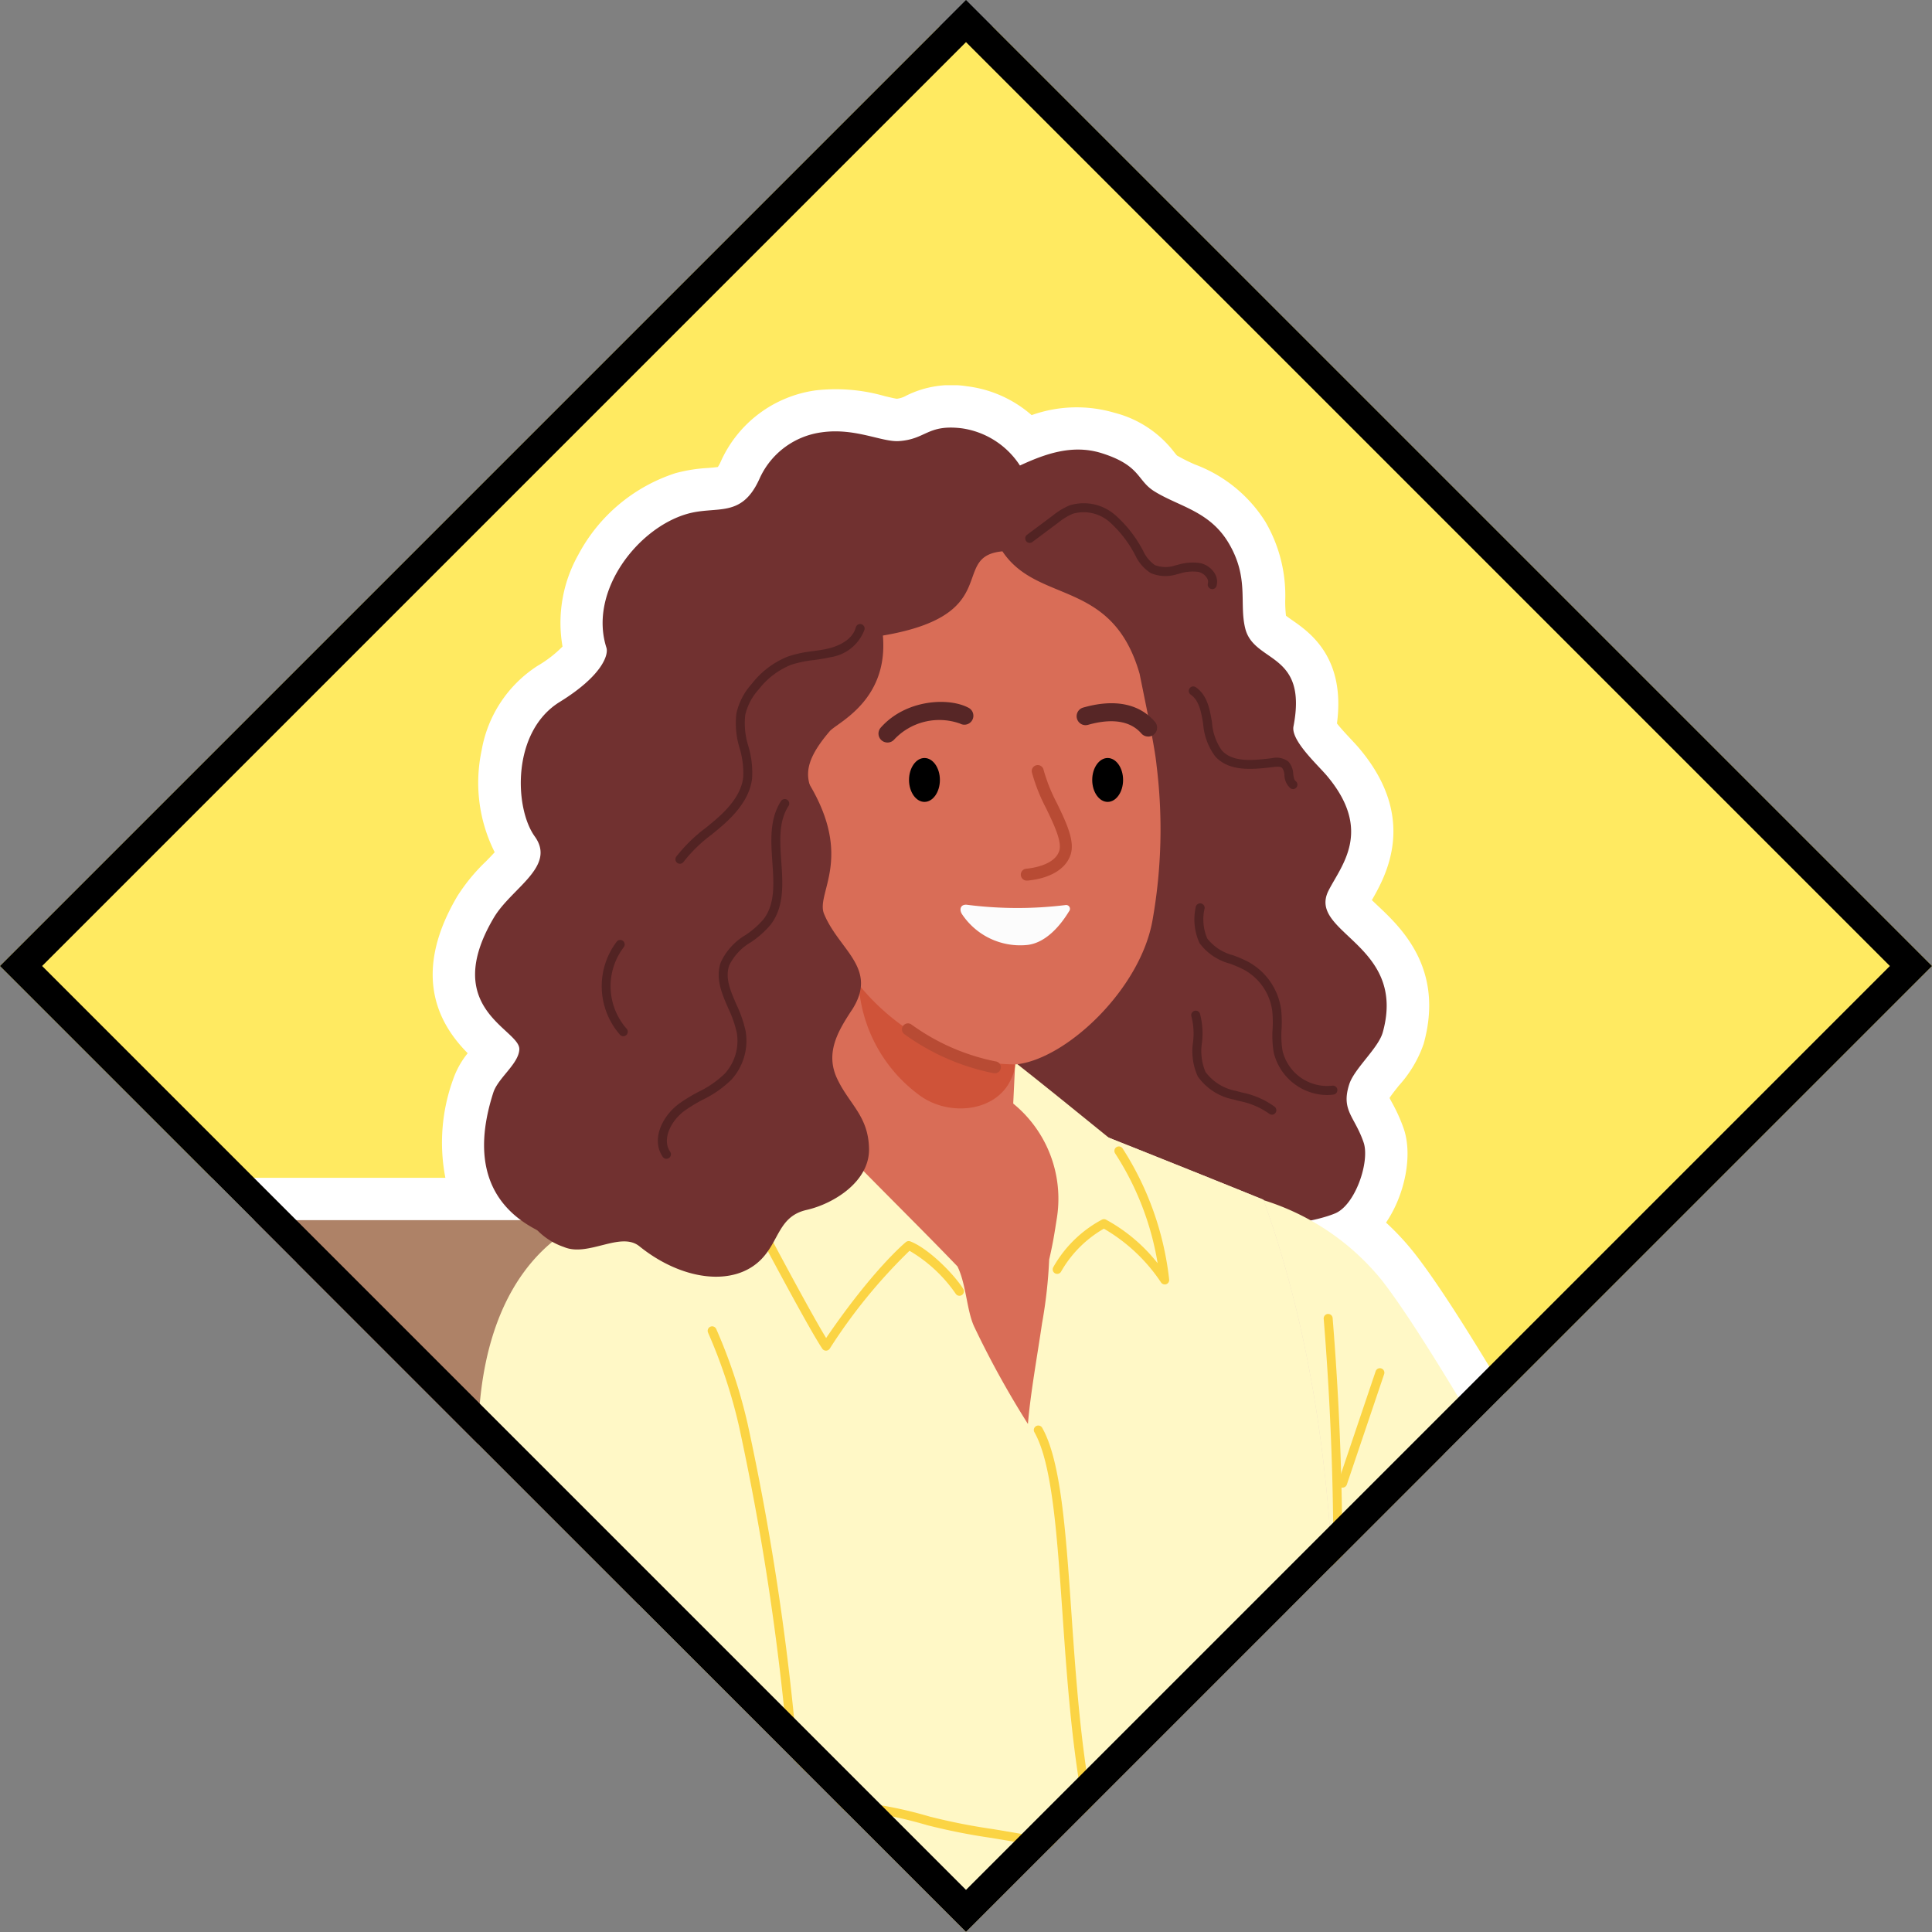 <svg xmlns="http://www.w3.org/2000/svg" xmlns:xlink="http://www.w3.org/1999/xlink" width="194.634" height="194.634" viewBox="0 0 194.634 194.634"><rect x="0" y="0" width="194.634" height="194.634" fill="#808080" stroke="none"/><defs><style>.a{fill:#e1843f;}.b,.y{fill:none;}.c{clip-path:url(#a);}.d{fill:#ffea61;}.e{clip-path:url(#b);}.f{fill:#472010;}.g{fill:#fff;}.h{fill:#cca48d;}.i{fill:#ae8267;}.j{fill:#713130;}.k{fill:#fff8c6;}.l{fill:#1b4b54;}.m{fill:#d96d57;}.n{fill:#fbd444;}.o{fill:#ecd5c5;}.p{fill:#97684a;}.q{fill:#feea61;}.r{fill:#f8bd3d;}.s{fill:#75462a;}.t{fill:#b84b34;}.u{fill:#cf5339;}.v{fill:#572626;}.w{fill:#fcfcfc;}.x{fill:#522323;}.y{stroke:#000;stroke-width:3px;}.z{stroke:none;}</style><clipPath id="a"><rect class="a" width="137.627" height="137.627" transform="translate(259.317 2539) rotate(45)"/></clipPath><clipPath id="b"><rect class="b" width="290.359" height="374.754"/></clipPath></defs><g transform="translate(-162 -3020.098)"><g class="c" transform="translate(0 481.098)"><g transform="translate(175.829 2566.659)"><rect class="d" width="216.975" height="216.975" transform="translate(-25 -25)"/><g transform="translate(-19 11.149)"><g class="e"><path class="f" d="M286.547,339.183l-14.452.8c.211-1.145.353-4.142-3.106-6.673q-.212-.154-.442-.307c-1-.661-3.244-2.232-4.448-2.98a2.76,2.76,0,0,0-.868-.372c-.628-.422-1.269-.871-1.919-1.361-3.814-2.876-10.229-7.646-13.532-15.079a104.814,104.814,0,0,1-2.787-10.929,11.971,11.971,0,0,0,4.091-5.733s-.012-.052-.029-.128q-.061-.276-.263-1.174l-.443-1.974c-.015-.068-.031-.139-.047-.209l-1.087-4.845c0-.016-.007-.033-.011-.048-4.745-21.142-16.981-75.619-19-84.163-2.511-10.641-10.337-19.868-20.275-21.479-11.05-1.792-30.566-.992-47.434.27a27.067,27.067,0,0,0-1.939-4.737c-.184-.3-.47-.722-.829-1.219h37.455a2.215,2.215,0,0,0,.847-4.263h.959c0-3.672-3.579-6.649-7.25-6.649H169.45a12.521,12.521,0,0,0,2.314-.658,13.957,13.957,0,0,0,3.912-2.357,12.244,12.244,0,0,0,1.208-1.2c.058-.062.114-.128.171-.193.075-.088.154-.173.226-.263a11.74,11.74,0,0,0,.942-1.314c2.17-3.513,6.574-10.338-3.062-24.992-.313-.476-2.991-1.819-4.667-4.366C163.682,120.24,152.83,100.231,147.209,93a23.413,23.413,0,0,0-7.157-6.038,14.031,14.031,0,0,0,2.464-.719c2.034-.868,3.5-5.244,2.849-7.141-.9-2.638-2.3-3.211-1.445-5.861.511-1.588,2.926-3.622,3.372-5.219,2.489-8.913-7.631-10-5.46-14.293,1.272-2.516,4.5-6.022-.161-11.562-.918-1.093-3.648-3.563-3.372-4.979,1.471-7.558-3.977-6.327-4.859-9.866-.633-2.541.413-5.06-1.652-8.571-1.932-3.284-5.065-3.708-7.538-5.266-1.732-1.091-1.342-2.581-5.266-3.82-2.991-.944-5.785.107-8.243,1.24A8.39,8.39,0,0,0,104.9,7.162c-3.479-.426-3.595,1.1-6.343,1.285-1.725.118-4.417-1.365-7.789-.883A8.024,8.024,0,0,0,84.5,12.247c-1.82,4.035-4.283,2.677-7.28,3.533-5,1.428-9.957,7.815-8.137,13.489.218.68-.375,2.784-4.711,5.46C59.534,37.718,59.795,45.4,61.86,48.273c2.194,3.051-2.348,5.19-4.122,8.19C52.278,65.7,60.414,67.7,60.307,69.738c-.076,1.461-2.138,2.86-2.613,4.336-2.225,6.907-.142,10.715,2.776,12.858H21.918c-2.929,0-5.168.659-4.744,4.217.442,2.695,2.215,3.286,4.2,3.342l9.9.275a8.893,8.893,0,0,1,8.356,6.637l19.2,73.163c-.015.164-.022.331-.025.5a2.215,2.215,0,0,0-1.747,2.164V208.65a34.49,34.49,0,0,0-8.115.142c-14.108,1.931-26.08,12.448-33.713,29.615-7.434,16.721-9.893,37.881-6.925,59.58s11.021,41.421,22.674,55.531c10.647,12.893,23.191,19.788,35.767,19.788a34.32,34.32,0,0,0,4.661-.318c14.107-1.931,26.08-12.447,33.712-29.615,7.434-16.721,9.894-37.881,6.926-59.58-2.343-17.13-7.866-33.015-15.817-45.892a31.787,31.787,0,0,0,3.35.207l31.638.22c-.012.027-.025.052-.036.079-7.434,16.721-9.894,37.881-6.925,59.58a124.4,124.4,0,0,0,10.2,35.434,30.813,30.813,0,0,0-1.146,17.3c2.687,12.75,12.268,21.815,22.3,21.815a16.474,16.474,0,0,0,3.408-.356,16.959,16.959,0,0,0,6.726-3.068,37.751,37.751,0,0,0,16.954,4.194,34.312,34.312,0,0,0,4.661-.318c11.765-1.61,22.043-9.2,29.559-21.627l64.019-4.218a5.287,5.287,0,0,0,2.676-.918l4.311-2.958a2.24,2.24,0,0,0-1.381-4.085m-97.3,5.415-12.519-34.884.019-10.173a3.363,3.363,0,0,0,.56-.029,3.527,3.527,0,0,0,1.451-.556l15.369,45.37Zm-32.445,11.4c3.482-1.491,5.406-6.179,4.359-11.143a12.924,12.924,0,0,0-1.21-3.354l3.107-9.542a25.81,25.81,0,0,1,5.4,11.357h0a24.692,24.692,0,0,1-1.5,15.6,17.1,17.1,0,0,1-2.084,3.354,51.085,51.085,0,0,1-8.064-6.278M129.75,297.236a119.608,119.608,0,0,1,.175-34.666L146.34,272.5v22.572L129.9,298.251c-.049-.34-.108-.674-.154-1.015M88.5,236.249,62.688,283.8a6.169,6.169,0,0,0-.985-.825l9.579-63.009A31.508,31.508,0,0,0,88.265,235.92c.079.11.159.219.238.329M13.8,297.236a119.6,119.6,0,0,1,.175-34.665l40.967,24.775a12.629,12.629,0,0,0-.208,3.009l-40.779,7.9c-.049-.34-.108-.674-.154-1.015M164.1,325.2a19.217,19.217,0,0,0-13.273-4.823l-.051-.323V319.4l17.216-19.46a20.155,20.155,0,0,1,1.965,4.013l.556,1.548Zm-13.324-34.6,1,.128c.063.008.126.013.189.016a20.014,20.014,0,0,1,7.491,1.784l-8.685,1.681Zm10.281,2.747A19.827,19.827,0,0,1,167.341,299l-16.569,18.728V295.34Zm58.282,24.182c-.929-1.365-1.725-4.5-2.387-8.283a18.64,18.64,0,0,0,5.249-5.528l.128.329.083.216.19.49.072.184.174.446.067.172c.247.632.463,1.18.643,1.635a109.381,109.381,0,0,1-1.581,14.18c-.814-1.174-1.689-2.449-2.637-3.841m-37.87-27.391a13.605,13.605,0,0,0-.671-2.735l4.5-2.764c.836,2.278,1.683,4.558,2.522,6.792Zm.989-13.371-3.816,7.028a6.168,6.168,0,0,0-.985-.825l2.126-13.989c.812,2.451,1.716,5.075,2.674,7.786m-3.052,7.944,3.55-6.54c.634,1.78,1.287,3.589,1.951,5.4l-4.537,2.789a10.239,10.239,0,0,0-.964-1.654m-6.957-46.1c1.174,6.21,2.653,13.54,4.173,19.8.536,2.207,1.369,5.028,2.4,8.229l-2.4,15.805a3.653,3.653,0,0,0-1.105-.209l-6.493-43.648Zm-21.672-.151,17.121.119,6.517,43.8a3.8,3.8,0,0,0-1.327.749l-22.311-41.065Zm20.021,53.156a13.577,13.577,0,0,0,.664,2.726l-1.113,1.257a24.219,24.219,0,0,0-3.263-3.422l3.7-.715c.007.051.009.1.016.154m-17.451,44.822L151.688,325.9a14.174,14.174,0,0,1,9.095,3.749c.493.425.967.878,1.424,1.356l-3.009,9.24a8.385,8.385,0,0,0-5.855-3.8m17.68-39.931.907-1.026a9.818,9.818,0,0,0,1.208,1.946l-.529,1.624a24.494,24.494,0,0,0-1.586-2.544m10.549-5.218,6.7,1.365c2.509,6.662,4.9,12.83,6.624,17.221l-13.567-15.274a12.5,12.5,0,0,0,.242-3.312M201.4,316.269c.116.457.226.894.328,1.306l-1.049-1.181c.235-.036.475-.078.721-.125m29.234,3.63c0,.237,0,.473-.012.694l.148,11.53a.429.429,0,0,0-.181.1c-.42-.428-.838-.885-1.27-1.4-.1-.028-.218-.048-.325-.074-.831-.96-1.7-2.042-2.653-3.3a108.958,108.958,0,0,0,2.494-16.138,35.656,35.656,0,0,1,1.8,8.58M142.511,147.338c-.037-.379-.076-.754-.11-1.138-.129-2.221.048-6.391.078-11.862,2.1,3.518,4.5,7.492,6.945,11.447ZM70.332,218.845,61.5,276.973V215.1a36.8,36.8,0,0,1,8.837,3.748M54.827,291.467c.007.051.009.1.016.154a13.575,13.575,0,0,0,.664,2.726L23.347,330.7a118.271,118.271,0,0,1-9.226-31.349Zm3.23,6.872a5.051,5.051,0,0,0,1.636.99l-.125,67.536c-6.856-1.694-13.629-5.772-19.906-12.029Zm5.4-13.625,25.765-47.46A100.16,100.16,0,0,1,101.784,263.4l-37.369,22.97a10.238,10.238,0,0,0-.964-1.654M172.288,284a7.6,7.6,0,0,0-1.105,2.232l-20.411-12.343v-29.49Zm-1.4,3.351a12.636,12.636,0,0,0-.208,3.01l-4.731.916a24.353,24.353,0,0,0-13.711-4.95l-1.47-.186V275.178ZM146.34,296.2v24.027a2.194,2.194,0,0,0,.026.344l.095.6a17.887,17.887,0,0,0-8.627,6.19,119.983,119.983,0,0,1-7.763-28.015Zm.995,30.551,1.715,10.934a8.715,8.715,0,0,0-3.047,5.2,92.141,92.141,0,0,1-5.446-9.534,13.8,13.8,0,0,1,6.778-6.6m26.544,15.421h0A30.472,30.472,0,0,0,165,325.992l6.118-18.788L175.6,319.7l-.087,47.166a34.448,34.448,0,0,1-5.69-1.961,23.267,23.267,0,0,0,2.129-3.606,30.254,30.254,0,0,0,1.923-19.128m.246-39.715c-.243-.677-.517-1.338-.813-1.982l.695-2.134a5.055,5.055,0,0,0,1.635.99l-.014,7.314Zm5.539-4.284a6.965,6.965,0,0,0,1.309-2.3l15.1,17c.4,1.011.726,1.835.965,2.438l.023.059c.285.716.441,1.107.441,1.107a7.69,7.69,0,0,0,1.831.068l2.947,3.317a18.336,18.336,0,0,1,.159,5.343l-.019,0,0,.3c0,.032,0,.068,0,.1l.01.2.288,18.035-7.442.414Zm61.663,37.019,2.346,2.868c1.456,1.708,2.391,2.614,3.675,3.043a5.634,5.634,0,0,0,.9.214l-6.589.367ZM148.95,165.937c-1.174-1.381-2.245-2.615-3.07-3.531l7.015,1.351a.444.444,0,0,0,.335.158h.016c.009,0,.126-.006.322-.029l10.461,2.014c.075.014.151.023.226.036ZM61.5,184.7l7.093,27.033A39.52,39.52,0,0,0,61.5,209.38Zm-7.917,29.314a29.188,29.188,0,0,1,3.485.214v51.237L49.454,214.32c.083-.012.163-.028.246-.039a28.572,28.572,0,0,1,3.878-.264m-5.218.482,8.7,58.5v10.007L27.4,228.406c5.705-7.443,12.831-12.4,20.963-13.906M26.668,229.384,56.338,284a7.612,7.612,0,0,0-1.105,2.232L14.167,261.392c2.157-12.706,6.5-23.771,12.5-32.008M35.257,349.99a87.374,87.374,0,0,1-11.4-18.2l32.119-36.306a9.847,9.847,0,0,0,1.208,1.946l-18.4,56.512q-1.794-1.86-3.528-3.954m35.4,17.508a29.182,29.182,0,0,1-9.987-.381l.125-67.577a3.362,3.362,0,0,0,.56-.029,3.522,3.522,0,0,0,1.451-.556l21.361,63.059a30.237,30.237,0,0,1-13.51,5.484m14.447-6.173L63.714,298.171a6.965,6.965,0,0,0,1.309-2.3l36.7,41.315c-3.921,10.4-9.608,18.794-16.615,24.136m17.05-25.314L65.379,294.606a12.527,12.527,0,0,0,.242-3.312l42.1,8.571a103.552,103.552,0,0,1-5.564,36.146m5.541-37.282-42.185-8.588a13.605,13.605,0,0,0-.671-2.735l37.284-22.917a124.92,124.92,0,0,1,4.434,20.055,126.747,126.747,0,0,1,1.138,14.186m29.558-60.359,9.083.063V271.2l-16.223-9.811a85.4,85.4,0,0,1,7.14-23.022m20.624,128.389c-8.2,1.725-16.784-5.981-19.144-17.182a27.031,27.031,0,0,1-.433-8.689,88.461,88.461,0,0,0,8.631,12.63,64.163,64.163,0,0,0,13.393,12.413,11.152,11.152,0,0,1-2.447.828m28.731.74a29.214,29.214,0,0,1-9.987-.382l.081-44.347,8.293,23.1.551,4.927a2.747,2.747,0,0,0,2.892,2.436l8.517-.561,3.163,9.338a30.237,30.237,0,0,1-13.51,5.484m14.446-6.173L198.1,352.6l11.962-.788a43.414,43.414,0,0,1-9.007,9.513" transform="translate(-2.818 -2.819)"/><path class="g" d="M179.884,374.754a41.274,41.274,0,0,1-16.6-3.586,20.994,20.994,0,0,1-10.484,2.815c-12.263,0-23.4-10.6-26.475-25.2a35.248,35.248,0,0,1,.728-17.968,128.571,128.571,0,0,1-9.835-35.066c-2.738-20.017-.995-39.642,4.9-56.014l-21.246-.149a126.408,126.408,0,0,1,12.6,40.811c3.074,22.475.5,44.456-7.254,61.893C97.952,360.855,84.8,372.259,69.174,374.4a38.829,38.829,0,0,1-5.239.357c-13.823,0-27.694-7.578-39.058-21.338C12.725,338.7,4.34,318.222,1.265,295.746s-.5-44.455,7.254-61.893c8.255-18.567,21.407-29.97,37.034-32.109a38.615,38.615,0,0,1,4.425-.346V174.409a6.466,6.466,0,0,1,1.307-3.886L32.693,99.668a4.65,4.65,0,0,0-4.347-3.454l-9.905-.275c-6.495-.184-7.966-4.9-8.3-6.918-.01-.061-.019-.123-.026-.184a7.8,7.8,0,0,1,1.7-6.379c2.079-2.341,5.148-2.612,7.277-2.612H50.039a18.645,18.645,0,0,1,.775-9.9,8.68,8.68,0,0,1,1.474-2.65c-2.4-2.429-6.006-7.428-1.041-15.824a18.547,18.547,0,0,1,2.873-3.495c.267-.272.608-.621.887-.93A15.584,15.584,0,0,1,53.69,36.8a12.7,12.7,0,0,1,5.626-8.523,12,12,0,0,0,2.525-1.951,13.965,13.965,0,0,1,1.572-9.215,17.021,17.021,0,0,1,9.819-8.255,15.841,15.841,0,0,1,3.268-.52c.328-.026.756-.06.991-.1a3.669,3.669,0,0,0,.3-.562A12.324,12.324,0,0,1,87.344.519a17.837,17.837,0,0,1,6.945.577c.424.1.994.24,1.236.267a2.508,2.508,0,0,0,.956-.319A10.192,10.192,0,0,1,102.6.107a12.116,12.116,0,0,1,6.5,2.906,13.508,13.508,0,0,1,8.358-.234,11,11,0,0,1,5.993,3.952c.1.128.244.3.293.351a17.857,17.857,0,0,0,1.8.9,14.252,14.252,0,0,1,7.115,5.792,14.725,14.725,0,0,1,1.987,7.946,12.689,12.689,0,0,0,.078,1.5c.163.127.41.3.6.432,1.79,1.242,5.416,3.76,4.536,10.423.391.5,1.015,1.166,1.362,1.536.361.385.678.727.905,1,5.863,6.976,2.721,12.708,1.249,15.26.2.192.41.392.594.565,2.355,2.218,6.737,6.347,4.621,13.923a12.175,12.175,0,0,1-2.487,4.19c-.313.391-.77.965-.947,1.258.065.126.149.282.217.409a16.91,16.91,0,0,1,1.219,2.7c.9,2.647.133,6.609-1.789,9.443a26.33,26.33,0,0,1,2.961,3.21c3.439,4.423,8.381,12.786,13.612,21.641,3.48,5.892,7.08,11.983,9.87,16.223A10.737,10.737,0,0,0,174,128a6.74,6.74,0,0,1,1.915,1.8c10.646,16.191,5.9,25.04,3.448,29.054h7.566c6.16,0,11.377,4.867,11.515,10.68a6.5,6.5,0,0,1-.265,5.165q4.344.276,7.624.807c11.141,1.806,20.683,11.737,23.745,24.712,2,8.462,13.957,61.709,19.008,84.209l.019.089,1.86,8.288a4.27,4.27,0,0,1-.069,2.137,14.941,14.941,0,0,1-3.5,5.977c.764,3.4,1.462,6.061,2.082,7.923,2.835,6.231,8.329,10.37,11.975,13.118l.148.112c.4.3.813.6,1.26.907a6.655,6.655,0,0,1,1.274.649c.864.54,2.078,1.369,3.153,2.1.528.36,1,.684,1.335.9.209.139.411.279.605.422a11.741,11.741,0,0,1,4.347,5.634l10.455-.582h.021a6.508,6.508,0,0,1,4.011,11.867l-4.311,2.957a9.562,9.562,0,0,1-4.836,1.659l-61.816,4.073c-8.15,12.534-18.98,20.035-31.438,21.74a38.823,38.823,0,0,1-5.239.357m3.91-10.075h0ZM62.131,360.6a24.385,24.385,0,0,0,5.132-.153h0a25.222,25.222,0,0,0,8.974-3.056l-14.025-41.4Zm115.95,0a24.455,24.455,0,0,0,5.135-.153,25.242,25.242,0,0,0,8.973-3.055l-1.039-3.065-5.245.346a7.023,7.023,0,0,1-7.414-6.22l-.381-3.4ZM41.733,350.782a41.754,41.754,0,0,0,10.759,7.275l.075-40.549Zm118.7,2.327.261.2q.287-.723.512-1.483a13.174,13.174,0,0,1-.773,1.28m-15.994-8.967q1.449,2,2.966,3.839,1.379,1.67,2.806,3.2a4.268,4.268,0,0,1,2.094-1.931c1.412-.6,2.525-3.2,1.863-6.34a8.62,8.62,0,0,0-.811-2.245,4.481,4.481,0,0,1-.2-.449,4.424,4.424,0,0,1-.276-.354,4.272,4.272,0,0,0-2.771-1.993,4.294,4.294,0,0,1-.72-.134,4.267,4.267,0,0,1-.564.517,4.57,4.57,0,0,0-1.463,2.687,4.268,4.268,0,0,1-2.92,3.2m-74.807-36.3,14.6,43.112a53.476,53.476,0,0,0,9.729-15.718Zm137.614,36.881a4.269,4.269,0,0,1,3.261,1.516,4.271,4.271,0,0,1,3.315-1.958l23.256-1.532a4.268,4.268,0,0,1-2.5-3.674l-.328-6.492a4.267,4.267,0,0,1,7.565-2.918l2.32,2.835a8.867,8.867,0,0,0,1.749,1.73,1.353,1.353,0,0,0,.214.048,4.268,4.268,0,0,1,1.7,7.764L267,340.779a4.266,4.266,0,0,1-1.922-4.385c.086-.464.013-1.4-1.429-2.455q-.131-.1-.275-.191c-.359-.238-.87-.586-1.437-.973-.924-.631-2.06-1.406-2.783-1.863a4.471,4.471,0,0,1-1.121-.533c-.762-.511-1.453-1-2.111-1.5l-.147-.111c-4.116-3.1-11.006-8.295-14.715-16.642q-.079-.176-.14-.359A107.447,107.447,0,0,1,238,300.354a4.269,4.269,0,0,1,1.459-4.178,8.983,8.983,0,0,0,2.361-2.765l-1.587-7.07-.016-.073c-5.042-22.462-17-75.672-18.981-84.094-2.242-9.5-9.153-17.006-16.8-18.246-8.724-1.415-24.78-1.306-46.434.313a4.277,4.277,0,0,1-4.364-2.9,22.292,22.292,0,0,0-1.544-3.885c-.053-.087-.216-.344-.638-.929a4.268,4.268,0,0,1,3.46-6.767h34.035a4.32,4.32,0,0,1,.243-1.416,3.414,3.414,0,0,0-2.266-.959H166.632a4.252,4.252,0,0,1-2.6-.882,4.256,4.256,0,0,1-2.6.882h-15.3a4.268,4.268,0,0,1-3.253-1.5c-1.175-1.383-2.208-2.572-2.988-3.438a4.268,4.268,0,0,1,3.978-7.047l7.015,1.351c.113.022.223.048.334.078.113.013.227.03.339.051l10.414,2.005.22.036a4.257,4.257,0,0,1,1.843.814,4.255,4.255,0,0,1,1.808-.807,8.329,8.329,0,0,0,1.529-.431,9.661,9.661,0,0,0,2.715-1.636,7.958,7.958,0,0,0,.783-.786c.027-.031.055-.061.083-.092l.164-.188.057-.067a7.337,7.337,0,0,0,.6-.839l.064-.1c1.838-2.973,4.9-7.922-2.73-19.788l-.095-.067a18.567,18.567,0,0,1-4.9-4.808c-2.9-4.412-6.556-10.594-10.088-16.573-4.865-8.235-9.9-16.75-13-20.742a19.037,19.037,0,0,0-5.859-4.927,4.268,4.268,0,0,1,1.209-7.911,12.234,12.234,0,0,0,1.335-.349,5.229,5.229,0,0,0,.729-2.154,9.992,9.992,0,0,0-.583-1.206,8.2,8.2,0,0,1-.814-7.139,12.692,12.692,0,0,1,2.388-3.9,15.585,15.585,0,0,0,.975-1.3c.629-2.4-.211-3.314-2.291-5.274-1.712-1.613-5.275-4.969-2.905-9.655.222-.44.464-.858.7-1.263,1.272-2.2,1.8-3.111-.317-5.628-.149-.178-.361-.4-.6-.651-1.828-1.95-4.333-4.621-3.7-7.888.4-2.038.35-2.07-.841-2.9a8.694,8.694,0,0,1-3.97-5.124,15.587,15.587,0,0,1-.379-3.677,6.608,6.608,0,0,0-.81-3.761c-.648-1.1-1.581-1.567-3.312-2.36a23.382,23.382,0,0,1-2.823-1.46,9.2,9.2,0,0,1-2.372-2.209c-.419-.522-.593-.738-1.9-1.152-1.436-.453-3.042.065-5.172,1.046a4.11,4.11,0,0,1-5.451-1.686,4.088,4.088,0,0,0-2.7-1.7,1.985,1.985,0,0,0-1.527.226,10.658,10.658,0,0,1-4.008,1.08,12.253,12.253,0,0,1-3.742-.492,9.872,9.872,0,0,0-3.733-.424,3.75,3.75,0,0,0-2.976,2.213c-2.338,5.185-6.284,5.5-8.4,5.664a8.584,8.584,0,0,0-1.6.217,8.605,8.605,0,0,0-4.636,4.073,5.281,5.281,0,0,0-.608,4.008c.512,1.6.9,5.808-6.532,10.4a4.371,4.371,0,0,0-1.739,2.932,7.1,7.1,0,0,0,.446,4.487c3.583,4.983-.528,9.187-2.284,10.983a12.469,12.469,0,0,0-1.63,1.872c-2.184,3.694-1.309,4.5.435,6.118,1.138,1.053,2.858,2.644,2.723,5.209a8.4,8.4,0,0,1-2.308,4.874c-.179.218-.438.534-.557.707-1.782,5.69.448,7.329,1.292,7.949a4.268,4.268,0,0,1-2.527,7.707H32.442A13.242,13.242,0,0,1,40.95,97.5l19.2,73.161a4.261,4.261,0,0,1,.121,1.478c0,.058-.006.118-.007.178a4.267,4.267,0,0,1-1.747,3.369v1.93a4.269,4.269,0,0,1,4.292,3.182L69.9,207.835a4.267,4.267,0,0,1-1.052,4.041q.407.224.811.459a4.264,4.264,0,0,1,1.537,1.528,4.267,4.267,0,0,1,1.137,1.474,27.106,27.106,0,0,0,14.68,13.793,4.27,4.27,0,0,1,1.9,1.484l.243.337a4.781,4.781,0,0,0,.755,1.063q.114.164.226.33a4.264,4.264,0,0,1,3.755-1.5,27.473,27.473,0,0,0,2.9.18l31.639.22a4.269,4.269,0,0,1,3.009,1.271,4.267,4.267,0,0,1,3-1.229h.03l9.082.063a4.245,4.245,0,0,1,2.213.635,4.283,4.283,0,0,1,2.22-.6l17.121.119a4.242,4.242,0,0,1,.562.041,4.345,4.345,0,0,1,.559-.033l3.428.024A4.266,4.266,0,0,1,173.819,235c1.469,7.77,2.858,14.359,4.128,19.585.481,1.984,1.26,4.652,2.314,7.931a4.143,4.143,0,0,0,.752,2.3c.767,2.313,1.657,4.906,2.647,7.708a4.19,4.19,0,0,1,.184.717,4.273,4.273,0,0,1,.311.678c.629,1.769,1.279,3.566,1.938,5.371a4.26,4.26,0,0,0,.385,1.056c.833,2.269,1.677,4.538,2.511,6.763a4.263,4.263,0,0,0,.459,1.22c2.57,6.822,5.009,13.1,6.6,17.168a4.251,4.251,0,0,1,.294,1.6l.1.113a4.274,4.274,0,0,1,.78,1.269l.322.813.231-.043a4.269,4.269,0,0,1,4.942,3.137c.119.466.231.911.335,1.33a4.635,4.635,0,0,0,.572,2.379,19.83,19.83,0,0,1,.3,5.866c-.013.219-.028.432-.038.64,0,.042-.005.084-.009.126,0,.013,0,.026,0,.039v.02c0,.043,0,.087,0,.131l.288,18.035a4.27,4.27,0,0,1-3.051,4.16l5.848-.386q.141-.009.282-.009m-20.441,1.306,0,.031,3.077-.2Zm5.313-.334-.146.025.267-.017-.121-.008M26.135,329.656A82.975,82.975,0,0,0,34.254,342.6l11.4-35.011Zm159.449-21.812L195.462,337l.108-.006-.229-14q-.007-.176,0-.352v-.011l0-.17a4.307,4.307,0,0,1,.049-.714q.009-.157.02-.318a16.975,16.975,0,0,0,.04-2.48l-.883-.995q-.332-.037-.646-.095a4.27,4.27,0,0,1-3.192-2.611l-1.159-2.92Zm73.27,22.875,0,0,0,0m-104.7-1.464.126.811.189-.579c-.105-.08-.21-.157-.316-.232M70.607,294.418l26.888,30.269a103.028,103.028,0,0,0,3.141-24.156Zm96.44,27.606q.756.837,1.459,1.738l.011-6.145-.019-.052ZM16.21,299.925a114.815,114.815,0,0,0,5.618,20.044l22.56-25.5Zm115.951,0a116.63,116.63,0,0,0,4.559,17.16,21.7,21.7,0,0,1,2.534-1.519V298.552Zm23.458,14.432a23.6,23.6,0,0,1,3.331,1.385l2.653-8.149Zm-3.4-18.316v7.6l6.6-7.462a15.372,15.372,0,0,0-1.434-1.14Zm-94.372-3.9.074.059a3.768,3.768,0,0,0,.264-.588c.041-.113.086-.223.135-.331.015-.132.037-.263.066-.394a8.259,8.259,0,0,0,.153-2.181c-.008-.14-.008-.281,0-.42-.03-.126-.053-.254-.071-.384a9.265,9.265,0,0,0-.459-1.875c-.042-.116-.078-.234-.109-.351-.059-.1-.114-.207-.165-.315a6.026,6.026,0,0,0-.559-.967c-.06-.083-.117-.168-.17-.254-.064-.058-.126-.118-.186-.179l-.018-.018a4.021,4.021,0,0,0-.319.756c-.036.112-.076.222-.12.329-.013.109-.03.217-.052.326a8.367,8.367,0,0,0-.131,1.986c.007.134.006.266,0,.4.03.139.054.281.07.423l.011.111a9.287,9.287,0,0,0,.448,1.819c.046.128.086.258.118.388.066.111.128.226.184.344a5.671,5.671,0,0,0,.678,1.105c.056.07.11.141.161.213m115.95,0,.074.059a3.713,3.713,0,0,0,.264-.588c.041-.113.086-.223.135-.331.015-.132.037-.263.066-.394a8.235,8.235,0,0,0,.153-2.181c-.008-.14-.008-.281,0-.42q-.044-.189-.071-.384a9.266,9.266,0,0,0-.459-1.875c-.042-.116-.078-.234-.109-.351q-.089-.154-.165-.316a6.047,6.047,0,0,0-.559-.967c-.06-.084-.117-.168-.171-.255q-.095-.086-.185-.179l-.017-.017a3.959,3.959,0,0,0-.32.756c-.036.112-.076.222-.12.329-.013.109-.03.218-.052.326a8.372,8.372,0,0,0-.131,1.987c.007.134.006.266,0,.4a4.214,4.214,0,0,1,.07.42l.011.113a9.348,9.348,0,0,0,.448,1.819q.069.192.119.388c.066.111.127.226.184.344a5.678,5.678,0,0,0,.676,1.1c.057.07.111.142.163.215M70.294,284.513l30.074,6.123c-.189-2.78-.475-5.568-.853-8.333a121.764,121.764,0,0,0-2.768-14.049ZM14.567,266.8a115.9,115.9,0,0,0,.219,23.578l29.367-5.686Zm115.949,0a115.941,115.941,0,0,0,.219,23.578l8.518-1.649V272.085ZM56.266,288.324h0ZM16.082,256.448,44.6,273.693,23.574,235a76.534,76.534,0,0,0-7.492,21.451m136.141,12.21,8.325,5.035-8.325-15.323ZM86.664,242.892l-16.49,30.375,23.663-14.545a98.258,98.258,0,0,0-7.173-15.831m45.368,13.555,7.222,4.368V239.852l-2.1-.015a80.97,80.97,0,0,0-5.127,16.61M29.7,226.066l18.825,34.651-6.49-43.628A31.559,31.559,0,0,0,29.7,226.066M153.19,239.949l11.283,20.767-3.081-20.71Zm-82.126-11.5-4.851,31.906L79.868,235.2a35.541,35.541,0,0,1-8.8-6.753M56.9,176.416h0m170.876,157.26h-.033a4.266,4.266,0,0,1-3.014-1.279c-.264-.269-.52-.54-.77-.816a4.276,4.276,0,0,1-1.006-.852c-.883-1.021-1.807-2.169-2.826-3.511a4.27,4.27,0,0,1-.756-3.554c.067-.287.133-.575.2-.864a4.277,4.277,0,0,1-3.923-1.816c-.82-1.182-1.7-2.468-2.657-3.871-.828-1.216-1.924-3.445-3.063-9.949A4.268,4.268,0,0,1,211.587,303a14.119,14.119,0,0,0,4.063-4.176,4.268,4.268,0,0,1,7.71.538l.708,1.825c.245.625.457,1.166.635,1.617a4.274,4.274,0,0,1,.3,1.55,4.205,4.205,0,0,1,.562-.1,4.265,4.265,0,0,1,4.541,3.006A38.11,38.11,0,0,1,232.088,317v.043c0,.275,0,.548-.011.811l.146,11.39a4.52,4.52,0,0,1-4.448,4.427m-88.082-184.89a4.267,4.267,0,0,1-4.247-3.852l-.033-.332c-.028-.278-.055-.555-.081-.837q-.006-.069-.011-.137c-.088-1.528-.05-3.718,0-6.49.029-1.666.062-3.559.073-5.642a4.268,4.268,0,0,1,7.932-2.164c2.439,4.085,4.764,7.917,6.91,11.389a4.268,4.268,0,0,1-2.695,6.409l-6.912,1.553a4.283,4.283,0,0,1-.935.1" transform="translate(0 0)"/><path class="h" d="M259.289,506.326c-12.577,0-25.121-6.895-35.768-19.788-11.652-14.109-19.7-33.831-22.674-55.53s-.51-42.859,6.925-59.581c7.633-17.167,19.6-27.684,33.712-29.615s28.466,4.985,40.428,19.47c11.653,14.11,19.705,33.831,22.674,55.531s.509,42.859-6.926,59.581c-7.632,17.167-19.6,27.684-33.712,29.615a34.41,34.41,0,0,1-4.661.317M246.115,347.038a28.572,28.572,0,0,0-3.879.264c-25.575,3.5-41.679,40.713-35.9,82.954,2.831,20.693,10.451,39.428,21.456,52.754,10.7,12.951,23.267,19.169,35.406,17.508,25.573-3.5,41.678-40.713,35.9-82.955-2.831-20.692-10.451-39.427-21.457-52.753-9.558-11.575-20.621-17.772-31.526-17.772" transform="translate(-79.405 -135.839)"/><rect class="h" width="79.949" height="1.108" transform="translate(172.681 366.79) rotate(-89.875)"/><rect class="h" width="1.108" height="78.37" transform="translate(172.839 286.974) rotate(-18.714)"/><rect class="h" width="1.108" height="65.456" transform="translate(172.907 287.147) rotate(-41.614)"/><rect class="h" width="1.108" height="49.503" transform="matrix(0.199, -0.98, 0.98, 0.199, 173.169, 287.338)"/><rect class="h" width="53.711" height="1.108" transform="translate(172.953 286.361) rotate(-31.557)"/><rect class="h" width="64.758" height="1.108" transform="translate(172.758 286.649) rotate(-61.526)"/><rect class="h" width="75.097" height="1.107" transform="matrix(0.151, -0.989, 0.989, 0.151, 172.679, 286.891)"/><rect class="h" width="1.108" height="78.537" transform="translate(161.158 209.433) rotate(-8.461)"/><rect class="h" width="1.108" height="70.807" transform="matrix(0.879, -0.477, 0.477, 0.879, 139.011, 225.113)"/><rect class="h" width="1.107" height="55.295" transform="translate(125.741 258.925) rotate(-58.835)"/><rect class="h" width="49.445" height="1.108" transform="matrix(0.982, -0.19, 0.19, 0.982, 124.732, 295.89)"/><rect class="h" width="58.331" height="1.108" transform="matrix(0.662, -0.749, 0.749, 0.662, 134.348, 330.305)"/><rect class="h" width="72.002" height="1.108" transform="translate(150.588 355.198) rotate(-71.959)"/><path class="h" d="M289.515,471.9c-.652-4.761-3.568-8.294-6.517-7.891s-4.809,4.59-4.158,9.352,3.569,8.294,6.517,7.892,4.809-4.591,4.158-9.353" transform="translate(-110.865 -184.561)"/><path class="i" d="M133.621,139.671H28.549c-2.929,0-5.168.659-4.744,4.217.442,2.695,2.215,3.286,4.2,3.342l9.9.275a8.893,8.893,0,0,1,8.356,6.637L75.962,267.31a31.486,31.486,0,0,0,30.253,23.537l134.024.933-1.824-11.772-79.118-.475Z" transform="translate(-9.449 -55.558)"/><path class="j" d="M179.5,68.025c2.489-8.913-7.631-10-5.46-14.293,1.272-2.516,4.5-6.022-.16-11.563-.919-1.092-3.648-3.563-3.372-4.978,1.471-7.558-3.978-6.328-4.859-9.867-.634-2.54.413-5.059-1.652-8.57-1.932-3.285-5.064-3.708-7.537-5.266-1.732-1.091-1.343-2.581-5.266-3.82-2.991-.944-5.784.107-8.243,1.24a8.39,8.39,0,0,0-5.845-3.746c-3.479-.426-3.594,1.1-6.343,1.285-1.725.117-4.416-1.365-7.789-.883a8.025,8.025,0,0,0-6.263,4.683c-1.819,4.035-4.282,2.676-7.28,3.533-5,1.428-9.957,7.815-8.137,13.489.218.68-.375,2.784-4.711,5.46C91.745,37.718,92.005,45.4,94.07,48.273c2.2,3.051-2.347,5.189-4.122,8.19-5.46,9.234,2.676,11.242,2.57,13.275C92.441,71.2,90.38,72.6,89.9,74.073c-4.481,13.912,8.512,15.256,10.6,15.738,6.294,1.453,24.276-7.9,26.553-6.629,4.674,2.606,11.542,3.232,15.292-.338,1.846-1.757,3.319-4.576,6.035-4.347a5.382,5.382,0,0,1,2.469,1.017c2.646,1.753,5.235,4.271,8.541,4,2.213-.178,6.971,2.185,8.232,3.262s5.519.142,7.1-.534c2.034-.868,3.5-5.244,2.85-7.141-.9-2.638-2.3-3.212-1.445-5.861.511-1.588,2.926-3.623,3.372-5.219" transform="translate(-35.029 -2.819)"/><path class="k" d="M252.917,216.5c4.118-.767,7.027-1.888,9.177-5.369,2.17-3.512,6.574-10.338-3.061-24.992-.313-.476-2.991-1.818-4.667-4.366-6.813-10.353-17.665-30.362-23.286-37.588a24.8,24.8,0,0,0-13.148-8.431L219.4,173.7s17.5,30.352,25.933,41.493Z" transform="translate(-86.688 -54)"/><path class="i" d="M401.056,565.578l4.311-2.958a2.24,2.24,0,0,0-1.381-4.085l-101.665,5.658.667,5.961a2.746,2.746,0,0,0,2.892,2.436l92.5-6.094a5.287,5.287,0,0,0,2.676-.918" transform="translate(-120.257 -222.172)"/><path class="h" d="M279.535,286.052H221.351a2.216,2.216,0,1,1,0-4.432h58.184a2.216,2.216,0,1,1,0,4.432" transform="translate(-87.167 -112.022)"/><path class="i" d="M281.89,277.51h.6c0-3.672-3.579-6.648-7.25-6.648H228.674a6.648,6.648,0,0,0-6.648,6.648Z" transform="translate(-88.317 -107.743)"/><path class="l" d="M352.429,467.42c4.988,14.251,9.135,24.491,9.135,24.491,5.621.8,22.239-3.205,24.892-12.246,0,0-1.079-4.812-2.748-12.245Z" transform="translate(-140.189 -185.93)"/><path class="m" d="M409.963,510.284c-2.023-1.339-4.559-2.695-7.235-4.713-3.814-2.875-10.229-7.646-13.533-15.078-3.413-10.037-7.528-37.739-7.528-37.739L362.6,466.6c3.413,10.238,9.833,25.549,9.444,31.265l9.172,12.727,3.876,4.737c2.5,2.933,3.456,3.513,7.306,3.342l21-.933s1.477-4.21-3.431-7.458" transform="translate(-144.233 -180.095)"/><path d="M416.177,538.857c-1-.661-3.245-2.232-4.449-2.98-1.764-1.221-7.185-.351-10.3,1.657-2.621,1.691-4.744,2.871-7.728,1.807-.821-.293-4.316-3.814-15.485-14.755a12.726,12.726,0,0,1,.037,1.857l.281,21.9,10.76-.6-.339-6.709,2.347,2.868c2.5,2.933,3.456,3.513,7.306,3.342l21-.933s1.477-4.209-3.431-7.458" transform="translate(-150.447 -208.669)"/><path class="n" d="M305.267,319.21c-2.511-10.641-10.336-19.868-20.275-21.479C262.71,294.117,206,301.043,206,301.043l-2.541,4.989s-6.811,32.294,1.4,36c24.221,3.736,54.312.019,71.052-2.733,4.312,32.777,25.343,84.7,25.343,84.7,5.219-9.636,20.877-15.056,24.892-12.245,0,0-18.368-81.9-20.877-92.542" transform="translate(-79.877 -118.015)"/><path class="o" d="M174,127.038c-11.342-4.617-35.02-13.952-35.02-13.952s-18.217,8.13-34.477,16.26c-.9,14.9,11.282,54.6,13.089,65.242.534,3.142-.665,19.246-.5,30.111a44.97,44.97,0,0,0,1.656,10.238l70.5-9.978s-6.063-13.961-8.111-36.595c-.42-7.214,2.4-34.929-7.136-61.326" transform="translate(-41.548 -44.983)"/><path class="k" d="M174,127.038c-11.342-4.617-35.02-13.952-35.02-13.952s-18.217,8.13-34.477,16.26c-.9,14.9,11.282,54.6,13.089,65.242.534,3.142-.665,19.246-.5,30.111a44.97,44.97,0,0,0,1.656,10.238l70.5-9.978s-6.063-13.961-8.111-36.595c-.42-7.214,2.4-34.929-7.136-61.326" transform="translate(-41.548 -44.983)"/><path class="n" d="M187.988,217.263a.453.453,0,0,1-.436-.332c-1.988-7.26-2.6-16.157-3.145-24.007-.559-8.1-1.042-15.1-2.834-18.245a.452.452,0,0,1,.785-.447c1.893,3.328,2.383,10.419,2.95,18.629.538,7.808,1.15,16.659,3.115,23.831a.453.453,0,0,1-.317.555.481.481,0,0,1-.119.016" transform="translate(-72.202 -69.215)"/><path class="k" d="M155.933,108.165c.4,0,14.152,11.242,14.152,11.242l-41.654.4,9.535-14.553Z" transform="translate(-51.087 -41.868)"/><path class="n" d="M139.306,147.714h0a.449.449,0,0,1-.375-.2c-2-3-10.5-19.321-10.865-20.015a.452.452,0,1,1,.8-.417c.084.161,7.951,15.261,10.452,19.358,4.69-6.874,7.895-9.548,8.032-9.662a.451.451,0,0,1,.45-.072c1.885.734,4.462,3.375,5.34,4.8a.452.452,0,0,1-.77.473,14.638,14.638,0,0,0-4.651-4.326,54.661,54.661,0,0,0-8.039,9.861.452.452,0,0,1-.375.2" transform="translate(-50.921 -50.453)"/><path class="n" d="M231.169,192.876h-.014a.453.453,0,0,1-.438-.466,294.683,294.683,0,0,0-.7-36.583.452.452,0,0,1,.9-.078,295.594,295.594,0,0,1,.7,36.689.452.452,0,0,1-.452.438" transform="translate(-91.495 -61.79)"/><path class="i" d="M252.753,562.369c-1.154-5.475-5.477-9.2-9.657-8.319s-6.63,6.034-5.476,11.509,5.477,9.2,9.657,8.32,6.63-6.034,5.476-11.51" transform="translate(-94.407 -220.338)"/><path class="p" d="M307.752,480.753c4.874,12.953,9.351,24.139,9.351,24.139,5.21.954,21.068-5.571,24.883-13.1,0,0-.9-4.2-2.311-11.041Z" transform="translate(-122.417 -191.233)"/><path class="m" d="M338.6,470.42s1.613,26.622,4.877,31.415c7.518,11.041,10.429,14.755,14.93,18.236,4.243,3.282,3.206,6.385,3.206,6.385l-34.176,1.706-.873-18.247a20.356,20.356,0,0,0-.153-5.818c-1.173-5.048-4.969-19.3-7.233-25.547Z" transform="translate(-126.963 -187.123)"/><path d="M363.288,545.488a27.742,27.742,0,0,1-4.941-4.536c-4.418-1.2-11.8.151-17.065,2.56-5.269,1.355-7.659-2.722-9.355-7.049l-.446-1.138-.035.007.3,18.819,34.919-1.706s.891-3.708-3.378-6.957" transform="translate(-131.842 -212.94)"/><path class="f" d="M385.25,556.959h-.032a.451.451,0,0,1-.419-.482c.072-1.025-.1-3.669-3.266-6.076a34.927,34.927,0,0,1-3.4-2.856.452.452,0,0,1,.633-.644,33.77,33.77,0,0,0,3.312,2.782c3.513,2.674,3.7,5.686,3.62,6.858a.451.451,0,0,1-.45.42" transform="translate(-150.36 -217.493)"/><path class="q" d="M253.042,325.675c-2.409-17.264-16.339-24.884-22.967-25.326-44.683-2.979-99.62,7.491-102.02,8.45.191,5.294,1.933,17.678,4.794,24.153,3.1,7.01,9.7,12.344,13.9,13.1,24.094,4.316,71.363-4.717,71.363-4.717s3.212,19.472,6.624,33.524c3.636,14.972,20.886,58.063,20.886,58.063,2.2-7.878,16.25-15.305,24.883-13.1,0,0-12.427-58.044-17.464-94.147" transform="translate(-50.938 -119.261)"/><path class="r" d="M177.783,310.057a.6.6,0,0,1-.41-1.044c8.2-7.592,30.457-8.555,31.4-8.591h.024a.6.6,0,0,1,.023,1.2c-.226.01-22.756.982-30.628,8.271a.6.6,0,0,1-.409.161" transform="translate(-70.479 -119.501)"/><path class="r" d="M252.438,432.277a.6.6,0,0,1-.568-.4c-.171-.49-17.008-49.263-24.216-90.86l-1.03.151c-36.05,5.322-61.2,5.5-70.819.512-8.313-4.314-10.8-17.735-12.279-25.754-.113-.612-.22-1.194-.325-1.74a.6.6,0,0,1,1.183-.226c.1.549.213,1.133.326,1.748,1.444,7.8,3.859,20.86,11.65,24.9,9.395,4.875,34.286,4.65,70.088-.635.9-.133,1.464-.216,1.64-.234a.607.607,0,0,1,.653.5c7.136,41.622,24.1,90.75,24.265,91.241a.6.6,0,0,1-.568.8" transform="translate(-56.958 -124.69)"/><rect class="i" width="79.949" height="1.108" transform="translate(56.731 366.79) rotate(-89.875)"/><rect class="i" width="1.108" height="78.37" transform="translate(56.889 286.974) rotate(-18.714)"/><rect class="i" width="1.108" height="65.456" transform="translate(56.957 287.147) rotate(-41.614)"/><rect class="i" width="1.108" height="49.503" transform="translate(57.219 287.338) rotate(-78.493)"/><rect class="i" width="53.711" height="1.108" transform="translate(57.003 286.361) rotate(-31.557)"/><rect class="i" width="64.758" height="1.108" transform="translate(56.807 286.649) rotate(-61.526)"/><rect class="i" width="75.097" height="1.107" transform="translate(56.729 286.891) rotate(-81.337)"/><rect class="i" width="1.108" height="78.537" transform="translate(45.209 209.433) rotate(-8.461)"/><rect class="i" width="1.108" height="70.807" transform="matrix(0.879, -0.477, 0.477, 0.879, 23.061, 225.113)"/><rect class="i" width="1.107" height="55.295" transform="translate(9.791 258.925) rotate(-58.835)"/><rect class="i" width="49.445" height="1.108" transform="translate(8.782 295.89) rotate(-10.962)"/><rect class="i" width="58.331" height="1.108" transform="translate(18.398 330.305) rotate(-48.524)"/><rect class="i" width="72.002" height="1.108" transform="translate(34.638 355.198) rotate(-71.959)"/><path class="i" d="M96.978,471.9c-.652-4.761-3.569-8.294-6.517-7.891s-4.809,4.59-4.158,9.352,3.569,8.294,6.517,7.892,4.809-4.591,4.158-9.353" transform="translate(-34.278 -184.561)"/><path class="s" d="M66.752,506.326c-12.577,0-25.12-6.895-35.768-19.788-11.652-14.11-19.7-33.831-22.674-55.53s-.509-42.859,6.925-59.581c7.633-17.167,19.605-27.684,33.712-29.615s28.466,4.985,40.428,19.47c11.653,14.11,19.705,33.832,22.674,55.531s.508,42.859-6.926,59.581c-7.632,17.167-19.6,27.684-33.712,29.615a34.409,34.409,0,0,1-4.661.317M53.578,347.038a28.571,28.571,0,0,0-3.878.264c-25.575,3.5-41.68,40.713-35.9,82.954,2.83,20.693,10.451,39.428,21.457,52.754,10.695,12.951,23.269,19.172,35.4,17.508,25.574-3.5,41.679-40.713,35.9-82.955-2.83-20.692-10.45-39.427-21.456-52.753-9.559-11.575-20.62-17.772-31.526-17.772" transform="translate(-2.817 -135.839)"/><path class="s" d="M238.514,579.449c-10.031,0-19.613-9.065-22.3-21.815a30.257,30.257,0,0,1,1.924-19.127c2.782-5.846,7.375-9.711,12.933-10.883s11.321.51,16.226,4.736a30.252,30.252,0,0,1,9.481,16.723h0a30.259,30.259,0,0,1-1.923,19.128c-2.782,5.846-7.375,9.711-12.934,10.883a16.473,16.473,0,0,1-3.408.355m-4-46.643a11.127,11.127,0,0,0-2.3.24c-3.829.806-7.051,3.592-9.073,7.842a24.7,24.7,0,0,0-1.506,15.6c2.36,11.2,10.944,18.907,19.144,17.181,3.829-.806,7.051-3.592,9.073-7.842a24.693,24.693,0,0,0,1.5-15.6h0a24.691,24.691,0,0,0-7.675-13.668,14.151,14.151,0,0,0-9.163-3.752" transform="translate(-85.717 -209.733)"/><path class="i" d="M185.675,459.58a2.218,2.218,0,0,1-2.187-1.873l-4.11-26.22a2.267,2.267,0,0,1-.027-.344V290.363H94.507V402.213a2.216,2.216,0,1,1-4.432,0V288.147a2.216,2.216,0,0,1,2.216-2.216h89.277a2.216,2.216,0,0,1,2.216,2.216V430.97l4.084,26.05a2.217,2.217,0,0,1-1.846,2.533,2.256,2.256,0,0,1-.346.027" transform="translate(-35.83 -113.737)"/><path class="i" d="M280.583,534.886a2.217,2.217,0,0,1-2.086-1.468l-16.252-45.286a19.885,19.885,0,0,0-17.987-13.206c-.064,0-.126-.008-.19-.016l-3.03-.384a2.216,2.216,0,1,1,.558-4.4l2.939.373a24.3,24.3,0,0,1,21.883,16.133l16.252,45.286a2.217,2.217,0,0,1-2.086,2.965" transform="translate(-95.109 -187)"/><path class="s" d="M176.657,281.821h0a6.648,6.648,0,0,0-6.648-6.648H99.615a6.649,6.649,0,0,0-6.649,6.648Z" transform="translate(-36.98 -109.458)"/><path class="m" d="M240.573,289.761c-.9-1.715-2.94-9.975-4.617-12.747s-11.463-14.525-13.826-16.887-18.067-4.291-18.067-4.291l-2.409,12.872,7.539.149a4.885,4.885,0,0,1,4.663,3.78c.591,2.551,1.36,5.7,1.824,6.986.837,2.311,5.443,9.256,5.443,9.256s1.181,7.282,1.49,8.559,1.2,3.312,2.895,2.816c.7-.2.979-1.334,1.047-2.738l.007.078s.351,5.52,2.861,5.169c.723-.1,1.092-1.056,1.262-2.329.217,1.97.865,3.914,2.561,4.081,2,.2,2.385-8.257,2-11.287-.129-1.01-.026-2.338-.246-3.854l1.721,2.839s1.545,6.078,3.252,7.985c.93,1.04,2.46,1.937,2.883.889s-1.378-9.613-2.281-11.328" transform="translate(-80.214 -101.766)"/><path class="t" d="M255.919,307.067a.452.452,0,0,1-.446-.382,29.5,29.5,0,0,0-.785-3.69c-.119-.449-.254-.952-.412-1.591a.452.452,0,1,1,.877-.217c.157.634.289,1.132.407,1.577a30.574,30.574,0,0,1,.805,3.782.452.452,0,0,1-.376.516.476.476,0,0,1-.07.005" transform="translate(-101.14 -119.669)"/><path class="t" d="M249.151,319.876l-.04,0a.451.451,0,0,1-.411-.489c.42-4.886-.432-13.634-1.659-17.019a.452.452,0,0,1,.849-.308c1.284,3.543,2.147,12.327,1.71,17.4a.451.451,0,0,1-.449.413" transform="translate(-98.257 -120.034)"/><path class="t" d="M241.451,317.813a.452.452,0,0,1-.452-.452,37.627,37.627,0,0,0-2.4-13.093.452.452,0,1,1,.838-.337,38.587,38.587,0,0,1,2.463,13.43.452.452,0,0,1-.452.452" transform="translate(-94.897 -120.785)"/><path class="k" d="M151.26,206.787c-2.27-.611-1.889-4.015-4.065-4.517-3.634-.838-7.846-.716-11.743-1.957-11.115-3.539-14.544-.352-14.544-.352s.788-1.021.543-3.713c-.134-1.47-1.213-3.861-1.425-5.88a262.159,262.159,0,0,0-4.738-30.354c-3.573-15.117-10.1-20.036-14.1-21.178,0,0-13.791,2.52-12.556,25.946.363,6.876,2.447,49.639,9.384,56.577,3.265,3.265,63.116.916,63.116.916s-.485-2.995,2.205-7.216a11.721,11.721,0,0,1,4.546-4.408s-11.867-2.585-16.621-3.864" transform="translate(-35.224 -55.226)"/><path class="n" d="M183.163,218.5a.458.458,0,0,1-.08-.007c-.111-.02-11.187-2-15.906-3.269a3.527,3.527,0,0,1-2.522-2.493,3.66,3.66,0,0,0-3.036-2.623c-1.814-.429-3.977-.789-6.069-1.136a62.2,62.2,0,0,1-6.45-1.279c-8.144-2.394-11.956-1.192-12.869-.8a1.119,1.119,0,0,1-.354.157.451.451,0,0,1-.329-.828,2.381,2.381,0,0,1,.234-.119c.21-.169.653-.732.5-2.413a14.252,14.252,0,0,0-.607-2.451,19.391,19.391,0,0,1-.818-3.424,261.084,261.084,0,0,0-4.728-30.3,52.352,52.352,0,0,0-3.12-9.443.451.451,0,0,1,.823-.371,53.225,53.225,0,0,1,3.175,9.608,261.842,261.842,0,0,1,4.748,30.41,18.406,18.406,0,0,0,.783,3.256,14.719,14.719,0,0,1,.643,2.631,5.581,5.581,0,0,1-.136,2.082c1.92-.457,5.8-.773,12.309,1.139a61.3,61.3,0,0,0,6.344,1.254c2.107.35,4.285.712,6.129,1.148a4.547,4.547,0,0,1,3.661,3.156c.378.911.676,1.63,1.923,1.965,4.68,1.26,15.718,3.234,15.829,3.254a.452.452,0,0,1-.079.9" transform="translate(-50.506 -62.624)"/><path class="n" d="M180.969,267.28a.452.452,0,0,1-.427-.305c-3.083-8.942,5.789-15.649,5.879-15.716a.451.451,0,0,1,.538.725c-.084.064-8.429,6.385-5.563,14.7a.452.452,0,0,1-.427.6" transform="translate(-71.557 -99.91)"/><path class="m" d="M167.984,133.56c.413-1.786.543-2.718.776-4.183a12.37,12.37,0,0,0-7.994-13.566l-.069-.025-7.837-1.444c-1.866.842-5.162,2.338-9.272,4.239,2.545,3.107,10.351,10.659,15.162,15.681.9,1.865.92,4.487,1.707,6.122a92.949,92.949,0,0,0,5.386,9.746c.246-3.018.932-6.8,1.422-10.135a48.265,48.265,0,0,0,.719-6.436" transform="translate(-57.116 -45.483)"/><path class="m" d="M163.659,82.621c0,9.033-1,24.39-1.054,28.455-8.463,2.048-16.436.35-22.825-4.718A66.258,66.258,0,0,0,144.7,82.169Z" transform="translate(-55.601 -32.685)"/><path class="u" d="M152.181,82.27v9.825a15.044,15.044,0,0,0,6.273,12.247c2.959,2.079,7.643,1.573,9.118-1.729a4.031,4.031,0,0,0,.391-1.345c.293-6.046.628-13.383.628-18.606Z" transform="translate(-60.534 -32.725)"/><path class="m" d="M177.178,40.173c-2.75-9.671-10.277-7.036-13.833-12.385-5.386.5.268,6.4-12.044,8.484.579,6.585-4.624,8.783-5.353,9.636-2.986,3.489-2.384,4.995-1.268,7.109s-.432,4.578-.445,5.31c-.224,11.991,10.621,21.236,20.492,21.145,5.034-.511,12.571-7.59,13.754-14.614a52.313,52.313,0,0,0,.393-15.5c-.169-1.768-1-5.73-1.7-9.181" transform="translate(-57.187 -11.053)"/><path class="t" d="M168.769,111.776a.622.622,0,0,1-.1-.009,22.917,22.917,0,0,1-8.945-3.919.6.6,0,1,1,.694-.984,21.7,21.7,0,0,0,8.46,3.716.6.6,0,0,1-.1,1.2" transform="translate(-63.431 -42.464)"/><path d="M194.408,64.572c0-1.221-.7-2.211-1.554-2.211s-1.555.99-1.555,2.211.7,2.211,1.555,2.211,1.554-.989,1.554-2.211" transform="translate(-76.095 -24.806)"/><path d="M163.762,64.572c0-1.221-.7-2.211-1.554-2.211s-1.555.99-1.555,2.211.7,2.211,1.555,2.211,1.554-.989,1.554-2.211" transform="translate(-63.904 -24.806)"/><path class="t" d="M180,75.182a.6.6,0,0,1-.058-1.2c.661-.065,2.85-.385,3.3-1.8.293-.921-.519-2.609-1.3-4.241a17.791,17.791,0,0,1-1.457-3.669.6.6,0,1,1,1.177-.252,17.05,17.05,0,0,0,1.365,3.4c.927,1.929,1.8,3.751,1.365,5.129-.463,1.448-2.042,2.408-4.331,2.631a.506.506,0,0,1-.06,0" transform="translate(-71.36 -25.276)"/><path class="v" d="M195.891,56.554a.9.9,0,0,1-.683-.311c-1.38-1.59-3.679-1.35-5.364-.868a.9.9,0,1,1-.5-1.737c3.141-.9,5.639-.408,7.225,1.421a.9.9,0,0,1-.682,1.5" transform="translate(-75.057 -21.162)"/><path class="v" d="M156.452,57.066a.9.9,0,0,1-.677-1.5c2.511-2.844,6.851-3.076,8.857-1.991a.9.9,0,1,1-.86,1.589,6.227,6.227,0,0,0-6.642,1.6.9.9,0,0,1-.678.305" transform="translate(-61.874 -21.072)"/><path class="w" d="M180.215,87.545a.385.385,0,0,0-.355-.612,39.785,39.785,0,0,1-9.981-.031c-.62-.044-.788.5-.426,1.007a7.039,7.039,0,0,0,6.389,3.059c2.533-.164,4.2-3.182,4.373-3.422" transform="translate(-67.33 -34.566)"/><path class="j" d="M128.918,89.507c2.769-4.242-1.27-6.049-2.78-9.739-.847-2.072,3.011-5.571-1.506-13.1-3.714,2.377-6.9,8.879-10.612,11.256L106.09,83c-1.431.916-3.563,1.8-4.746,3.037-1.7,1.78-.434,5.579-.179,7.766.555,4.771-6.92,10.113-5.59,14.945a6.8,6.8,0,0,0,4.366,4.592c2.44,1.039,5.7-1.612,7.6-.075,4.291,3.463,9.56,4.14,12.314,1.271,1.788-1.862,1.732-4.3,4.541-4.936,2.727-.62,6.337-2.863,6.277-6.154-.061-3.318-1.99-4.467-3.212-7.066-1.233-2.622.111-4.819,1.453-6.876" transform="translate(-37.954 -26.52)"/><path class="x" d="M119.5,105.484a.452.452,0,0,1-.373-.2c-1.186-1.733-.075-4.1,1.683-5.386a17.24,17.24,0,0,1,1.918-1.163,10.079,10.079,0,0,0,2.646-1.83,4.911,4.911,0,0,0,1.212-4.127,11.593,11.593,0,0,0-.862-2.464c-.65-1.5-1.323-3.047-.741-4.648a6.248,6.248,0,0,1,2.493-2.732,8.659,8.659,0,0,0,1.8-1.582c1.183-1.534,1.043-3.583.894-5.751-.146-2.129-.3-4.332.86-6.14a.452.452,0,1,1,.761.487c-1,1.557-.862,3.517-.72,5.591.154,2.241.313,4.558-1.08,6.364a9.449,9.449,0,0,1-1.979,1.758,5.509,5.509,0,0,0-2.177,2.312c-.46,1.263.113,2.583.72,3.979a12.231,12.231,0,0,1,.922,2.665,5.828,5.828,0,0,1-1.439,4.9,10.921,10.921,0,0,1-2.874,2.008,16.539,16.539,0,0,0-1.819,1.1c-1.381,1.011-2.336,2.884-1.471,4.147a.452.452,0,0,1-.372.707" transform="translate(-47.19 -27.549)"/><path class="x" d="M221.731,105.988a5.593,5.593,0,0,1-5.334-4.263,10.134,10.134,0,0,1-.117-2.4,11.449,11.449,0,0,0-.039-1.837,5.564,5.564,0,0,0-2.853-4.129,12.676,12.676,0,0,0-1.4-.606,5.551,5.551,0,0,1-3.068-2.07,5.714,5.714,0,0,1-.389-3.605.452.452,0,0,1,.9.106,4.842,4.842,0,0,0,.269,3.039,4.829,4.829,0,0,0,2.617,1.689,13.685,13.685,0,0,1,1.5.652,6.482,6.482,0,0,1,3.322,4.81,12.293,12.293,0,0,1,.045,1.982,9.387,9.387,0,0,0,.1,2.187,4.621,4.621,0,0,0,5.023,3.5.452.452,0,0,1,.135.893,4.745,4.745,0,0,1-.708.053" transform="translate(-82.904 -34.479)"/><path class="x" d="M215.991,115.107a.451.451,0,0,1-.29-.105,7.594,7.594,0,0,0-3-1.268c-.192-.051-.383-.1-.572-.155a5.728,5.728,0,0,1-3.612-2.339,6.147,6.147,0,0,1-.468-3.445,7.011,7.011,0,0,0-.158-2.564.452.452,0,1,1,.858-.284,7.794,7.794,0,0,1,.2,2.9,5.409,5.409,0,0,0,.354,2.957,4.938,4.938,0,0,0,3.067,1.908c.186.052.373.1.562.154a8.37,8.37,0,0,1,3.344,1.447.452.452,0,0,1-.29.8" transform="translate(-82.687 -41.622)"/><path class="x" d="M122.028,64.114a.452.452,0,0,1-.367-.714,15.493,15.493,0,0,1,2.967-2.9c.361-.294.721-.587,1.07-.891,1.663-1.447,2.547-2.821,2.706-4.2a8.56,8.56,0,0,0-.358-2.921,8.509,8.509,0,0,1-.326-3.519,6.576,6.576,0,0,1,1.559-2.994,8.643,8.643,0,0,1,3.663-2.752A12.168,12.168,0,0,1,135.4,42.7c.536-.074,1.091-.151,1.613-.276.541-.13,2.338-.666,2.73-2.107a.452.452,0,1,1,.871.238A4.311,4.311,0,0,1,137.22,43.3c-.565.135-1.141.216-1.7.293a11.321,11.321,0,0,0-2.275.472,7.778,7.778,0,0,0-3.272,2.478,5.737,5.737,0,0,0-1.365,2.582,7.712,7.712,0,0,0,.317,3.147,9.379,9.379,0,0,1,.376,3.233c-.185,1.616-1.171,3.179-3.011,4.78-.356.31-.723.609-1.091.909a14.573,14.573,0,0,0-2.8,2.728.452.452,0,0,1-.369.19" transform="translate(-48.361 -15.905)"/><path class="x" d="M111.421,102.481a.453.453,0,0,1-.332-.145,7.417,7.417,0,0,1-.311-9.41.452.452,0,0,1,.7.568,6.484,6.484,0,0,0,.273,8.228.452.452,0,0,1-.332.758" transform="translate(-43.455 -36.898)"/><path class="x" d="M198.943,28.376a.467.467,0,0,1-.12-.016.452.452,0,0,1-.315-.556.711.711,0,0,0-.1-.553,1.385,1.385,0,0,0-.844-.605,4.338,4.338,0,0,0-1.924.175l-.234.055a3.829,3.829,0,0,1-2.652-.111,4.228,4.228,0,0,1-1.542-1.753,11.768,11.768,0,0,0-2.594-3.384,3.975,3.975,0,0,0-3.721-.842,6.2,6.2,0,0,0-1.478.906l-2.575,1.924a.452.452,0,1,1-.541-.723l2.575-1.924a7.016,7.016,0,0,1,1.7-1.03,4.83,4.83,0,0,1,4.6.984A12.514,12.514,0,0,1,192,24.556a3.494,3.494,0,0,0,1.18,1.408,3.063,3.063,0,0,0,2.031.031l.228-.054a5.079,5.079,0,0,1,2.335-.176,2.3,2.3,0,0,1,1.417,1.024,1.607,1.607,0,0,1,.192,1.256.452.452,0,0,1-.435.331" transform="translate(-71.65 -7.837)"/><path class="x" d="M217.956,60.725a.448.448,0,0,1-.267-.089,1.8,1.8,0,0,1-.6-1.313,1.307,1.307,0,0,0-.226-.722c-.17-.161-.537-.141-.868-.1-2.014.24-4.456.531-5.89-1.083a6.248,6.248,0,0,1-1.2-3.254c-.2-1.211-.4-2.355-1.259-2.959a.451.451,0,1,1,.519-.739c1.17.821,1.4,2.207,1.631,3.548a5.513,5.513,0,0,0,.98,2.805c1.12,1.261,3.21,1.012,5.056.793a2,2,0,0,1,1.645.333,1.969,1.969,0,0,1,.5,1.254c.052.374.095.608.237.714a.451.451,0,0,1-.269.815" transform="translate(-82.523 -20.04)"/><path class="k" d="M246,228.484l-11.252,4.829-15.145,3.4,6.926,12.647,22.04,4.244a13.488,13.488,0,0,0,11.647-2.979,12.232,12.232,0,0,0,2.392-15.848c-3.373-5.325-7.473-9.005-16.607-6.3" transform="translate(-87.351 -90.522)"/><path class="n" d="M244.449,233.469a.452.452,0,0,1-.178-.867l11.252-4.829c4.447-1.322,8-1.255,10.927.187a.452.452,0,1,1-.4.81c-2.709-1.336-6.053-1.385-10.222-.149l-11.2,4.812a.466.466,0,0,1-.178.036" transform="translate(-97.057 -90.227)"/><path class="n" d="M118.132,248.676a.452.452,0,0,1-.4-.666c4.22-7.829,14.58-9.835,15.019-9.916a.451.451,0,0,1,.166.888c-.1.019-10.378,2.013-14.39,9.457a.452.452,0,0,1-.4.238" transform="translate(-46.811 -94.706)"/><path class="n" d="M116.882,237.608a.452.452,0,0,1-.134-.884,29.412,29.412,0,0,1,13.172-.612.451.451,0,0,1-.181.885,29.055,29.055,0,0,0-12.724.592.473.473,0,0,1-.134.02" transform="translate(-46.314 -93.724)"/><path class="t" d="M198.012,255.015,192.2,258.07a1.465,1.465,0,0,0-.584,2.036,2.657,2.657,0,0,0,3.554,1l2.52-1.357Z" transform="translate(-76.141 -101.439)"/><path class="m" d="M213.953,243.866l6.7,4.973a3.519,3.519,0,0,1-.585,6l-5.7,2.709-5.187,4.526a5.039,5.039,0,0,1-4.249,1.155.685.685,0,0,1-.366-1.15l.979-1.016-3.545,4.264a4.91,4.91,0,0,1-3.988,1.765,1.336,1.336,0,0,1-1.066-2.058l1.223-1.9-1.709,3.011a3.014,3.014,0,0,1-3.487,1.4,1.5,1.5,0,0,1-.865-2.2l4.131-7.033-2.512,4.67a2.171,2.171,0,0,1-3.019.839,2.04,2.04,0,0,1-.784-2.581l4.062-8.485a15.285,15.285,0,0,1,3.216-4.441l3.936-3.289a9.741,9.741,0,0,1,6.392-2.7l1.324-.046a8.074,8.074,0,0,1,5.093,1.585" transform="translate(-75.476 -96.372)"/><path class="t" d="M215.62,272.561a5.6,5.6,0,0,1-1.03-.1.452.452,0,0,1,.167-.888,4.565,4.565,0,0,0,3.868-1.051L223.811,266a.508.508,0,0,1,.1-.068l3.2-1.522a.452.452,0,1,1,.388.816l-3.143,1.5-5.14,4.485a5.455,5.455,0,0,1-3.6,1.355" transform="translate(-85.213 -105.159)"/><path class="t" d="M214.737,268.447a.452.452,0,0,1-.344-.744l4.733-5.561a.5.5,0,0,1,.051-.051l3.492-2.987a.452.452,0,1,1,.587.687l-3.465,2.964-4.71,5.533a.451.451,0,0,1-.344.159" transform="translate(-85.238 -103.023)"/><path class="t" d="M201.412,270.23a.451.451,0,0,1-.384-.69l6.141-9.9a.464.464,0,0,1,.07-.087l5.422-5.238a.452.452,0,0,1,.628.649l-5.382,5.2-6.11,9.851a.454.454,0,0,1-.385.213" transform="translate(-79.938 -101.111)"/><path class="t" d="M194.9,267.483a.441.441,0,0,1-.217-.056.451.451,0,0,1-.178-.613l5.836-10.615a.445.445,0,0,1,.078-.1l5.79-5.744a.452.452,0,0,1,.637.641l-5.743,5.7-5.8,10.558a.452.452,0,0,1-.4.234" transform="translate(-77.346 -99.533)"/><path class="n" d="M250.3,227.9a.461.461,0,0,1-.234-.065.455.455,0,0,1-.152-.622c3.484-5.737,8.541-6.505,8.755-6.536a.452.452,0,0,1,.126.895,12.613,12.613,0,0,0-8.108,6.111.453.453,0,0,1-.387.217" transform="translate(-99.384 -87.778)"/><path class="n" d="M248.007,255.571a.452.452,0,0,1-.016-.9c.231-.01,5.669-.278,5.788-5.581.19-8.476-8.008-10.672-8.091-10.694a.452.452,0,1,1,.224-.875c.09.023,8.977,2.4,8.771,11.589-.139,6.162-6.594,6.461-6.659,6.464Z" transform="translate(-97.594 -94.474)"/><path class="n" d="M232.882,176.465a.453.453,0,0,1-.428-.6l3.764-11.141a.452.452,0,0,1,.856.289l-3.764,11.141a.453.453,0,0,1-.428.307" transform="translate(-92.456 -65.403)"/><path class="n" d="M195.973,141.238a.452.452,0,0,1-.369-.19,17.427,17.427,0,0,0-5.764-5.424,11.628,11.628,0,0,0-4.326,4.35.452.452,0,0,1-.764-.483,12.227,12.227,0,0,1,4.906-4.784.451.451,0,0,1,.4.009,16.93,16.93,0,0,1,5.2,4.39,28.947,28.947,0,0,0-4.279-11.063.451.451,0,1,1,.747-.507,30.64,30.64,0,0,1,4.692,13.2.452.452,0,0,1-.448.508" transform="translate(-73.462 -50.652)"/><path class="f" d="M341.467,559.309a.449.449,0,0,1-.322-.135l-9.334-9.485a.451.451,0,0,1,.643-.634l9.334,9.485a.452.452,0,0,1-.322.768" transform="translate(-131.936 -218.349)"/></g></g></g></g><g class="y" transform="translate(259.317 3020.098) rotate(45)"><rect class="z" width="137.627" height="137.627"/><rect class="b" x="1.5" y="1.5" width="134.627" height="134.627"/></g></g></svg>